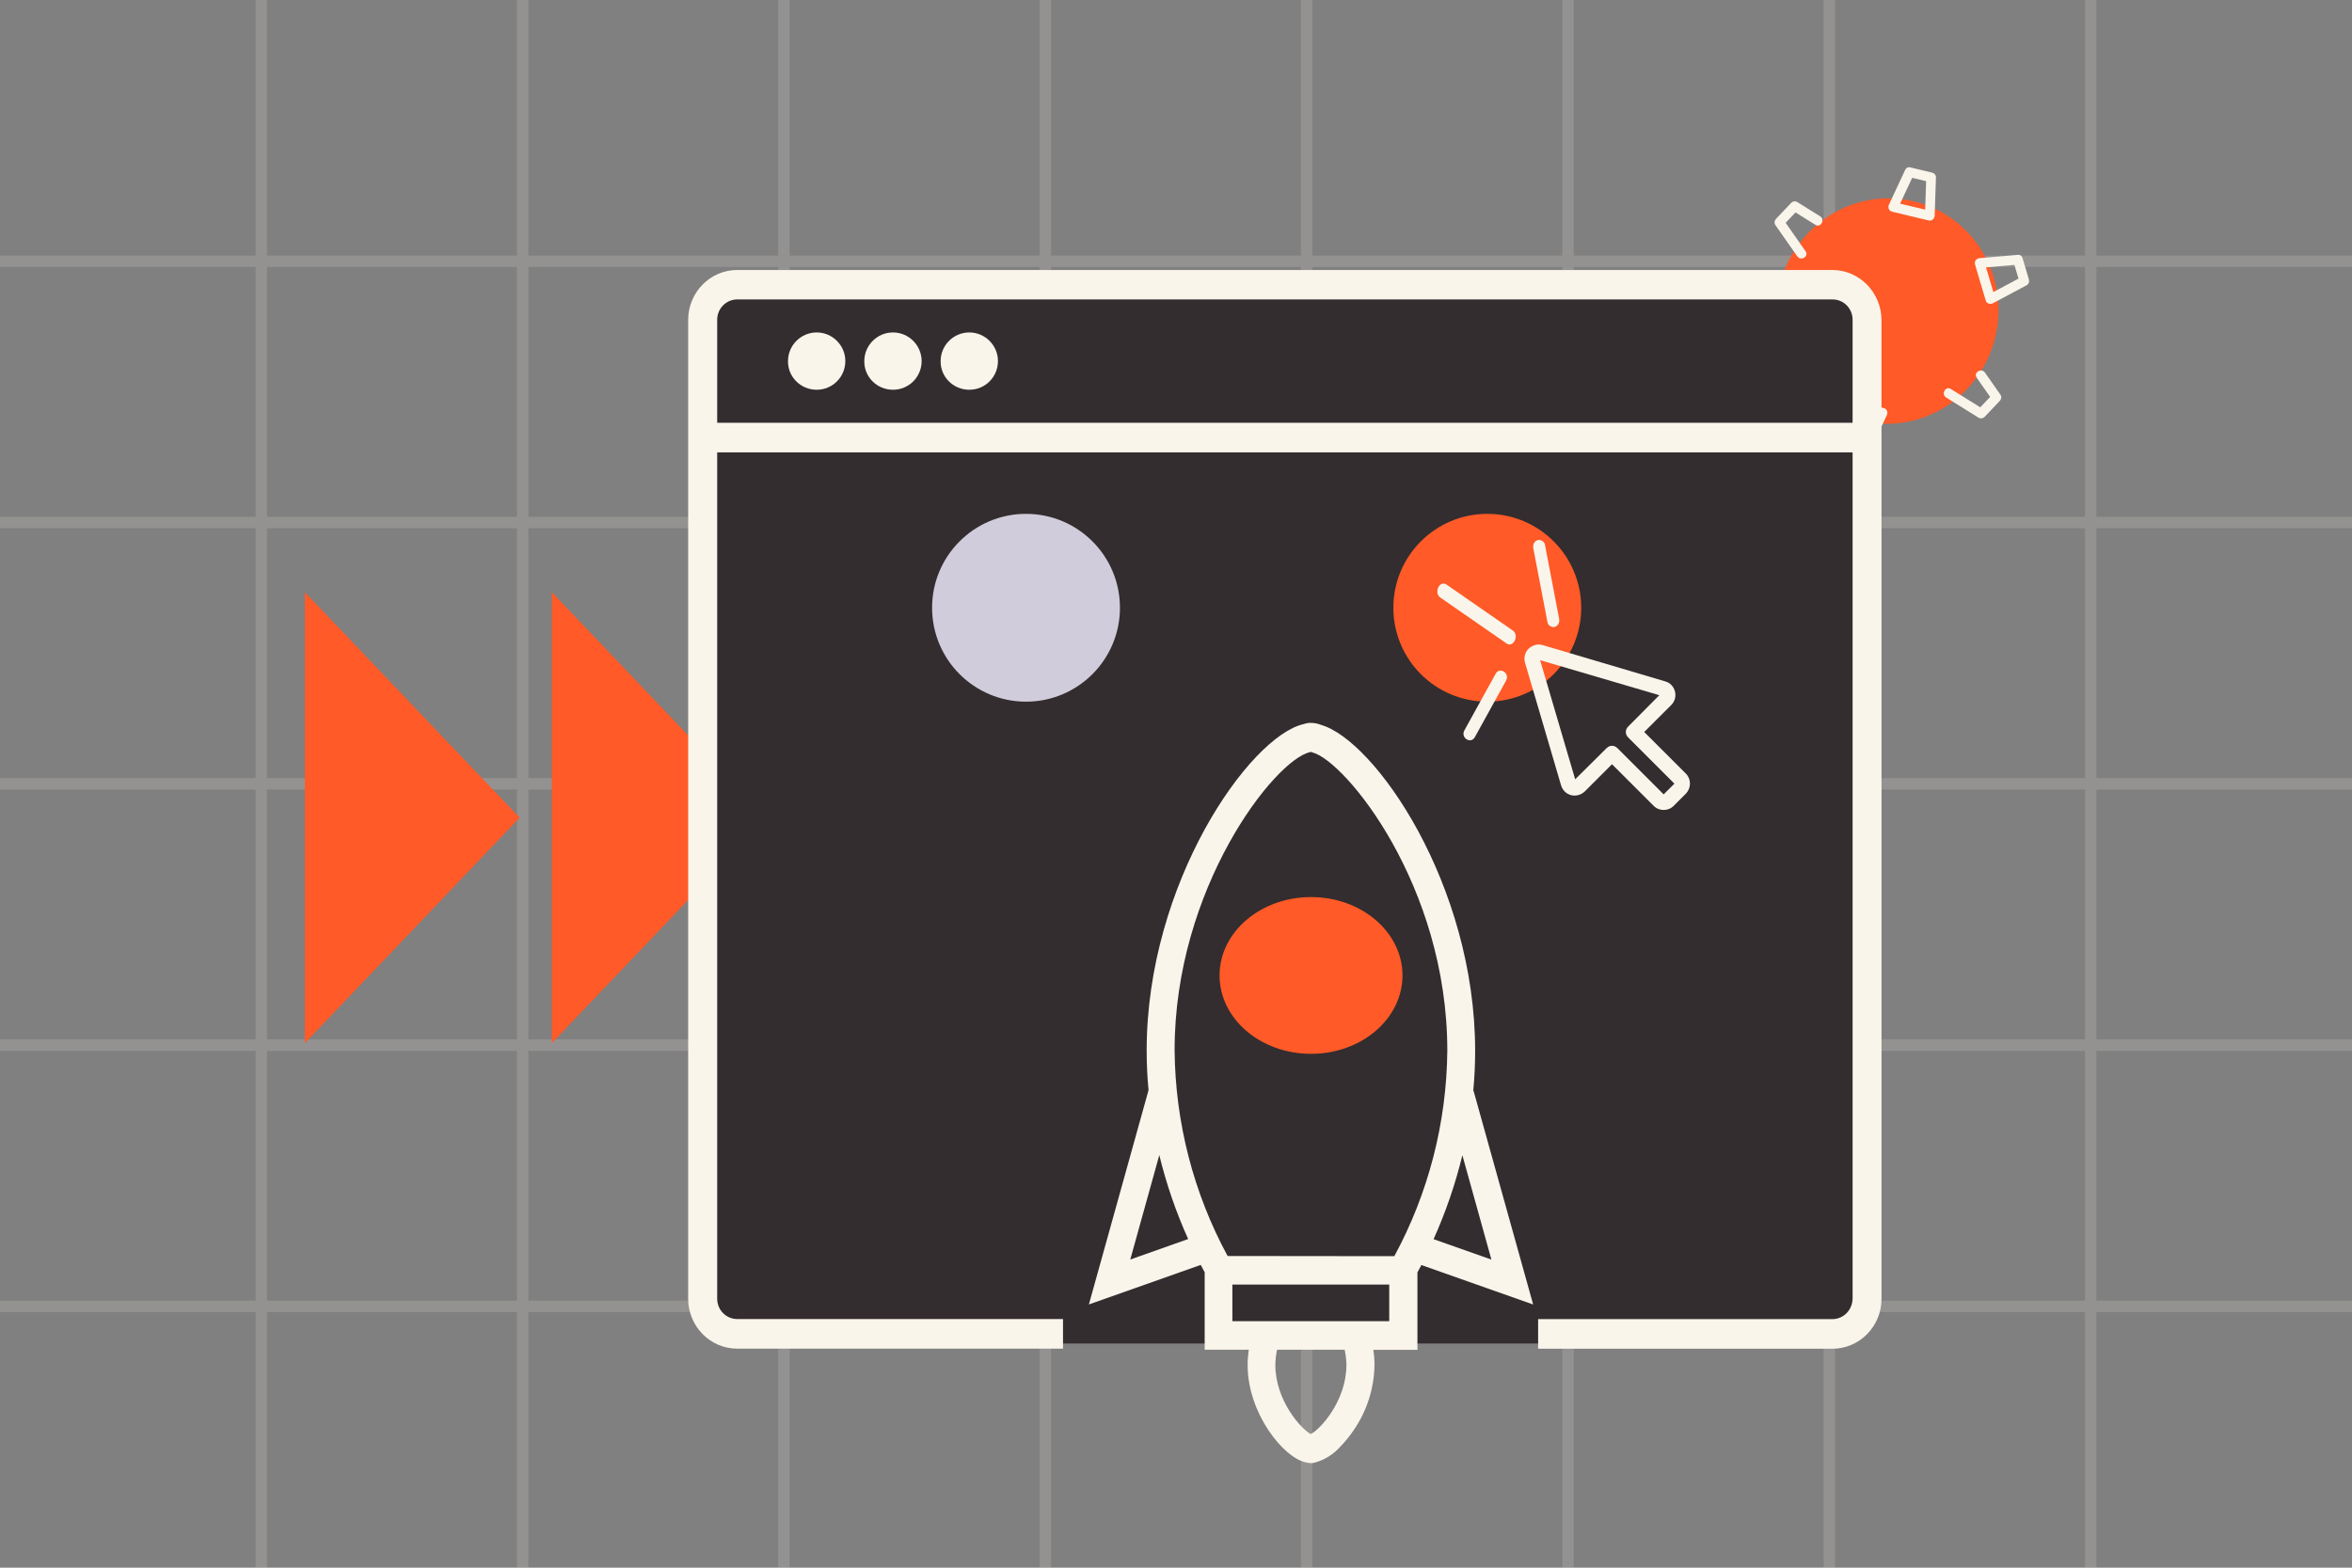 <svg width="270" height="180" viewBox="0 0 270 180" fill="none" xmlns="http://www.w3.org/2000/svg">
<rect x="0" y="0" width="270" height="180" fill="#808080" stroke="none"/>
<g opacity="0.5">
<path opacity="0.3" d="M30 0V180M59.997 0V180M89.998 0V180M119.998 0V180M149.999 0V180M180 0V180M210 0V180M240.002 0V180M270.002 29.996H0M270.002 59.997H0M270.002 89.998H0M270.002 119.999H0M270.002 149.999H0" stroke="#FAF5EB" stroke-width="1.317" stroke-miterlimit="10"/>
</g>
<path d="M35 68L59.651 93.884L35 119.767V68Z" fill="#FF5A27"/>
<path d="M63.349 68L88 93.884L63.349 119.767V68Z" fill="#FF5A27"/>
<path d="M213.67 48.316C206.836 46.679 202.649 39.712 204.316 32.754C205.983 25.797 212.874 21.484 219.707 23.121C226.54 24.759 230.728 31.726 229.061 38.683C227.394 45.641 220.503 49.954 213.67 48.316Z" fill="#FF5A27"/>
<path d="M191.998 58.347C187.029 57.156 183.965 52.162 185.156 47.193C186.347 42.223 191.341 39.16 196.31 40.351C201.28 41.541 204.343 46.535 203.152 51.505C201.962 56.474 196.968 59.538 191.998 58.347Z" fill="#D1CCDB"/>
<path d="M219.327 19.226L221.811 19.821C222.037 19.875 222.248 20.103 222.239 20.344C222.19 21.813 222.14 23.283 222.092 24.752C222.079 25.11 221.775 25.402 221.405 25.313L217.202 24.306C216.832 24.218 216.692 23.819 216.844 23.495C217.467 22.164 218.088 20.831 218.711 19.499C219.015 18.849 219.991 19.389 219.688 20.038C219.066 21.369 218.444 22.703 217.822 24.034C217.703 23.763 217.583 23.492 217.463 23.223L221.666 24.23C221.437 24.417 221.207 24.604 220.979 24.791C221.027 23.322 221.077 21.852 221.126 20.382C221.268 20.557 221.411 20.731 221.553 20.905L219.069 20.31C218.372 20.143 218.63 19.058 219.329 19.225L219.328 19.225L219.327 19.226Z" fill="#FAF5EB"/>
<path d="M232.187 29.656C232.429 30.473 232.671 31.288 232.913 32.105C232.981 32.33 232.888 32.625 232.671 32.742C231.374 33.434 230.076 34.126 228.779 34.818C228.467 34.984 228.06 34.865 227.953 34.505C227.544 33.123 227.134 31.743 226.725 30.362C226.618 30.001 226.883 29.674 227.24 29.643C228.705 29.516 230.17 29.388 231.634 29.261C232.351 29.199 232.384 30.315 231.671 30.377C230.207 30.503 228.741 30.631 227.278 30.758C227.45 30.519 227.622 30.279 227.793 30.039C228.202 31.421 228.612 32.801 229.021 34.182C228.746 34.078 228.471 33.973 228.196 33.869C229.492 33.176 230.791 32.484 232.087 31.792C232.007 32.004 231.926 32.216 231.845 32.43C231.602 31.613 231.361 30.797 231.118 29.981C230.913 29.291 231.981 28.97 232.186 29.659L232.187 29.656Z" fill="#FAF5EB"/>
<path d="M227.868 42.784C228.463 43.634 229.058 44.486 229.653 45.336C229.794 45.537 229.743 45.842 229.581 46.014C228.994 46.632 228.409 47.249 227.823 47.867C227.661 48.038 227.358 48.099 227.151 47.97C225.903 47.193 224.655 46.415 223.408 45.639C222.801 45.261 223.334 44.28 223.947 44.661C225.195 45.438 226.443 46.216 227.69 46.993L227.017 47.096C227.604 46.478 228.188 45.86 228.775 45.242C228.751 45.468 228.726 45.694 228.702 45.92C228.107 45.07 227.512 44.219 226.917 43.368C226.504 42.778 227.457 42.198 227.868 42.785L227.868 42.784Z" fill="#FAF5EB"/>
<path d="M214.119 51.931L211.635 51.336C211.409 51.282 211.198 51.054 211.207 50.813C211.256 49.344 211.306 47.874 211.354 46.405C211.367 46.047 211.671 45.755 212.041 45.844L216.244 46.851C216.614 46.94 216.754 47.338 216.602 47.662C215.979 48.994 215.358 50.327 214.735 51.658C214.431 52.308 213.455 51.768 213.758 51.119C214.38 49.788 215.002 48.455 215.624 47.123C215.743 47.394 215.863 47.665 215.983 47.934L211.78 46.927C212.009 46.74 212.239 46.553 212.467 46.367C212.419 47.836 212.369 49.306 212.32 50.775C212.178 50.6 212.035 50.426 211.893 50.252L214.377 50.847C215.074 51.014 214.816 52.099 214.117 51.932L214.118 51.932L214.119 51.931Z" fill="#FAF5EB"/>
<path d="M201.261 41.502C201.018 40.686 200.777 39.87 200.534 39.054C200.467 38.828 200.56 38.533 200.777 38.416C202.073 37.724 203.372 37.032 204.668 36.34C204.98 36.174 205.387 36.293 205.494 36.654C205.904 38.035 206.313 39.415 206.722 40.797C206.829 41.157 206.565 41.484 206.207 41.515C204.742 41.642 203.277 41.77 201.814 41.897C201.097 41.959 201.063 40.844 201.776 40.782C203.241 40.655 204.706 40.527 206.17 40.4C205.998 40.639 205.826 40.88 205.654 41.119C205.245 39.737 204.835 38.357 204.426 36.976C204.702 37.08 204.976 37.185 205.252 37.289C203.955 37.982 202.657 38.674 201.36 39.366C201.441 39.154 201.522 38.942 201.603 38.729C201.845 39.545 202.087 40.361 202.329 41.177C202.534 41.867 201.467 42.188 201.261 41.499L201.261 41.502Z" fill="#FAF5EB"/>
<path d="M206.321 29.436C205.479 28.232 204.636 27.026 203.793 25.822C203.653 25.62 203.704 25.316 203.866 25.144C204.452 24.526 205.037 23.908 205.623 23.291C205.785 23.12 206.089 23.059 206.296 23.188C207.178 23.737 208.06 24.287 208.941 24.835C209.548 25.213 209.015 26.194 208.402 25.813C207.52 25.264 206.638 24.714 205.757 24.165L206.429 24.062C205.843 24.68 205.258 25.297 204.672 25.915C204.696 25.689 204.72 25.464 204.745 25.237C205.587 26.442 206.43 27.647 207.273 28.852C207.685 29.442 206.732 30.022 206.322 29.435L206.321 29.436Z" fill="#FAF5EB"/>
<path d="M190.739 42.538C192.921 45.929 195.102 49.32 197.284 52.713C197.899 53.669 198.514 54.626 199.129 55.581C199.314 55.869 199.213 56.315 198.912 56.485C198.611 56.655 198.216 56.578 198.019 56.271C195.838 52.88 193.656 49.489 191.474 46.096C190.859 45.14 190.245 44.183 189.63 43.228C189.444 42.94 189.545 42.494 189.846 42.324C190.161 42.145 190.542 42.231 190.739 42.538Z" fill="#FAF5EB"/>
<path d="M206.41 31.59H88.6C83.629 31.59 79.6 35.619 79.6 40.59V145.26C79.6 150.23 83.629 154.26 88.6 154.26H206.41C211.381 154.26 215.41 150.23 215.41 145.26V40.59C215.41 35.619 211.381 31.59 206.41 31.59Z" fill="#332D2F"/>
<path d="M111.27 44.75C113.11 44.75 114.56 43.27 114.56 41.46C114.56 39.65 113.08 38.17 111.27 38.17C109.46 38.17 107.98 39.65 107.98 41.46C107.95 43.27 109.43 44.75 111.27 44.75Z" fill="#FAF5EB"/>
<path d="M102.51 44.75C104.35 44.75 105.8 43.27 105.8 41.46C105.8 39.65 104.32 38.17 102.51 38.17C100.7 38.17 99.22 39.65 99.22 41.46C99.19 43.27 100.67 44.75 102.51 44.75Z" fill="#FAF5EB"/>
<path d="M93.75 44.75C95.59 44.75 97.04 43.27 97.04 41.46C97.04 39.65 95.56 38.17 93.75 38.17C91.94 38.17 90.46 39.65 90.46 41.46C90.43 43.27 91.91 44.75 93.75 44.75Z" fill="#FAF5EB"/>
<path d="M151.618 83.213C151.257 83.078 150.875 83.007 150.493 83H150.264C150.049 83.028 149.84 83.071 149.639 83.142C143.472 84.548 131.632 101.332 131.632 120.624C131.632 122.187 131.708 123.692 131.847 125.163L131.819 125.276L125 149.774L137.84 145.235C137.993 145.534 138.146 145.818 138.292 146.081V154.973H143.354C143.271 155.556 143.222 156.138 143.222 156.728C143.222 162.261 147.313 167.339 149.868 167.901C150.049 167.95 150.229 167.979 150.417 167.986L150.618 168L150.722 167.972C150.799 167.964 150.868 167.95 150.944 167.929C152.076 167.616 153.09 166.977 153.875 166.089C154.417 165.528 154.91 164.924 155.347 164.285C156.889 162.083 157.743 159.448 157.785 156.742C157.785 156.152 157.743 155.57 157.653 154.988H162.715V146.095L163.167 145.25L176 149.781L169.167 125.276L169.125 125.234C169.264 123.763 169.34 122.243 169.34 120.695C169.354 101.553 157.799 84.939 151.611 83.22L151.618 83.213ZM129.75 144.617L133.083 132.628C133.889 135.938 135 139.169 136.396 142.266L129.75 144.617ZM154.563 156.728C154.563 160.826 151.583 164.108 150.472 164.655C149.403 164.115 146.403 160.826 146.403 156.728C146.41 156.138 146.479 155.549 146.604 154.973H154.361C154.486 155.549 154.556 156.138 154.569 156.728H154.563ZM159.479 151.699H141.472V147.494H159.479V151.699ZM171.208 144.624L164.569 142.281C165.965 139.177 167.069 135.952 167.875 132.642L171.208 144.624ZM166.146 120.638C166.069 128.899 163.979 137.01 160.062 144.234L140.924 144.213C137.007 136.989 134.917 128.877 134.84 120.617C134.813 101.965 146.326 87.255 150.368 86.367L150.493 86.331L150.694 86.402C154.438 87.404 166.146 101.624 166.146 120.645V120.638Z" fill="#FAF5EB"/>
<path d="M176.57 154.86V151.46H210.35C211.62 151.46 212.64 150.43 212.67 149.12V51.94H82.33V149.12C82.33 150.41 83.36 151.45 84.63 151.45H122.03V154.85H84.63C81.52 154.85 79 152.28 79 149.12V36.73C79 33.57 81.53 31 84.63 31H210.34C213.44 31 215.97 33.57 215.99 36.74V149.13C215.99 152.29 213.46 154.86 210.36 154.86H176.56H176.57ZM84.63 34.38C83.36 34.38 82.33 35.43 82.33 36.71V48.54H212.67V36.71C212.67 35.42 211.64 34.38 210.37 34.38H84.63Z" fill="#FAF5EB"/>
<path d="M170.734 59C164.779 59 159.952 63.827 159.952 69.782C159.952 75.737 164.779 80.564 170.734 80.564C176.689 80.564 181.516 75.737 181.516 69.782C181.516 63.827 176.689 59 170.734 59Z" fill="#FF5A27"/>
<path d="M143.938 59C137.983 59 133.155 63.827 133.155 69.782C133.155 75.737 137.983 80.564 143.938 80.564C149.892 80.564 154.72 75.737 154.72 69.782C154.72 63.827 149.892 59 143.938 59Z" fill="#332D2F"/>
<path d="M117.782 59C111.827 59 107 63.827 107 69.782C107 75.737 111.827 80.564 117.782 80.564C123.737 80.564 128.565 75.737 128.565 69.782C128.565 63.827 123.737 59 117.782 59Z" fill="#D1CCDB"/>
<path d="M193.538 88.832L188.751 84.047L191.864 80.936C192.275 80.525 192.422 79.938 192.275 79.381C192.128 78.823 191.717 78.383 191.159 78.236L177.094 74.068C176.536 73.892 175.92 74.068 175.479 74.479C175.068 74.89 174.892 75.506 175.068 76.093L179.208 90.182C179.384 90.74 179.795 91.151 180.353 91.298C180.911 91.444 181.499 91.268 181.91 90.887L185.051 87.746L189.838 92.53C190.161 92.853 190.572 93 190.983 93C191.394 93 191.805 92.853 192.128 92.53L193.537 91.121C194.154 90.475 194.154 89.448 193.537 88.832L193.538 88.832ZM190.983 91.209L185.668 85.897C185.492 85.721 185.286 85.633 185.051 85.633C184.817 85.633 184.611 85.721 184.435 85.897L180.823 89.478L176.8 75.8L190.484 79.821L186.901 83.431C186.549 83.783 186.549 84.312 186.901 84.664L192.216 89.977L190.983 91.209Z" fill="#FAF5EB"/>
<path d="M177.356 62.552C177.899 65.384 178.439 68.215 178.983 71.047C179.06 71.445 178.875 71.861 178.498 71.976C178.154 72.078 177.722 71.849 177.644 71.448C177.101 68.616 176.561 65.785 176.017 62.953C175.94 62.555 176.125 62.139 176.502 62.024C176.846 61.922 177.278 62.151 177.356 62.552Z" fill="#FAF5EB"/>
<path d="M172.947 73.882C170.413 72.126 167.877 70.37 165.344 68.611C164.555 68.065 165.265 66.572 166.053 67.118C168.587 68.874 171.123 70.63 173.656 72.389C174.445 72.935 173.735 74.428 172.947 73.882Z" fill="#FAF5EB"/>
<path d="M172.894 78.138C171.698 80.305 170.503 82.469 169.307 84.636C168.843 85.478 167.639 84.707 168.106 83.862C169.302 81.695 170.497 79.531 171.693 77.364C172.157 76.522 173.361 77.293 172.894 78.138Z" fill="#FAF5EB"/>
<ellipse cx="150.5" cy="112" rx="10.5" ry="9" fill="#FF5A27"/>
</svg>
